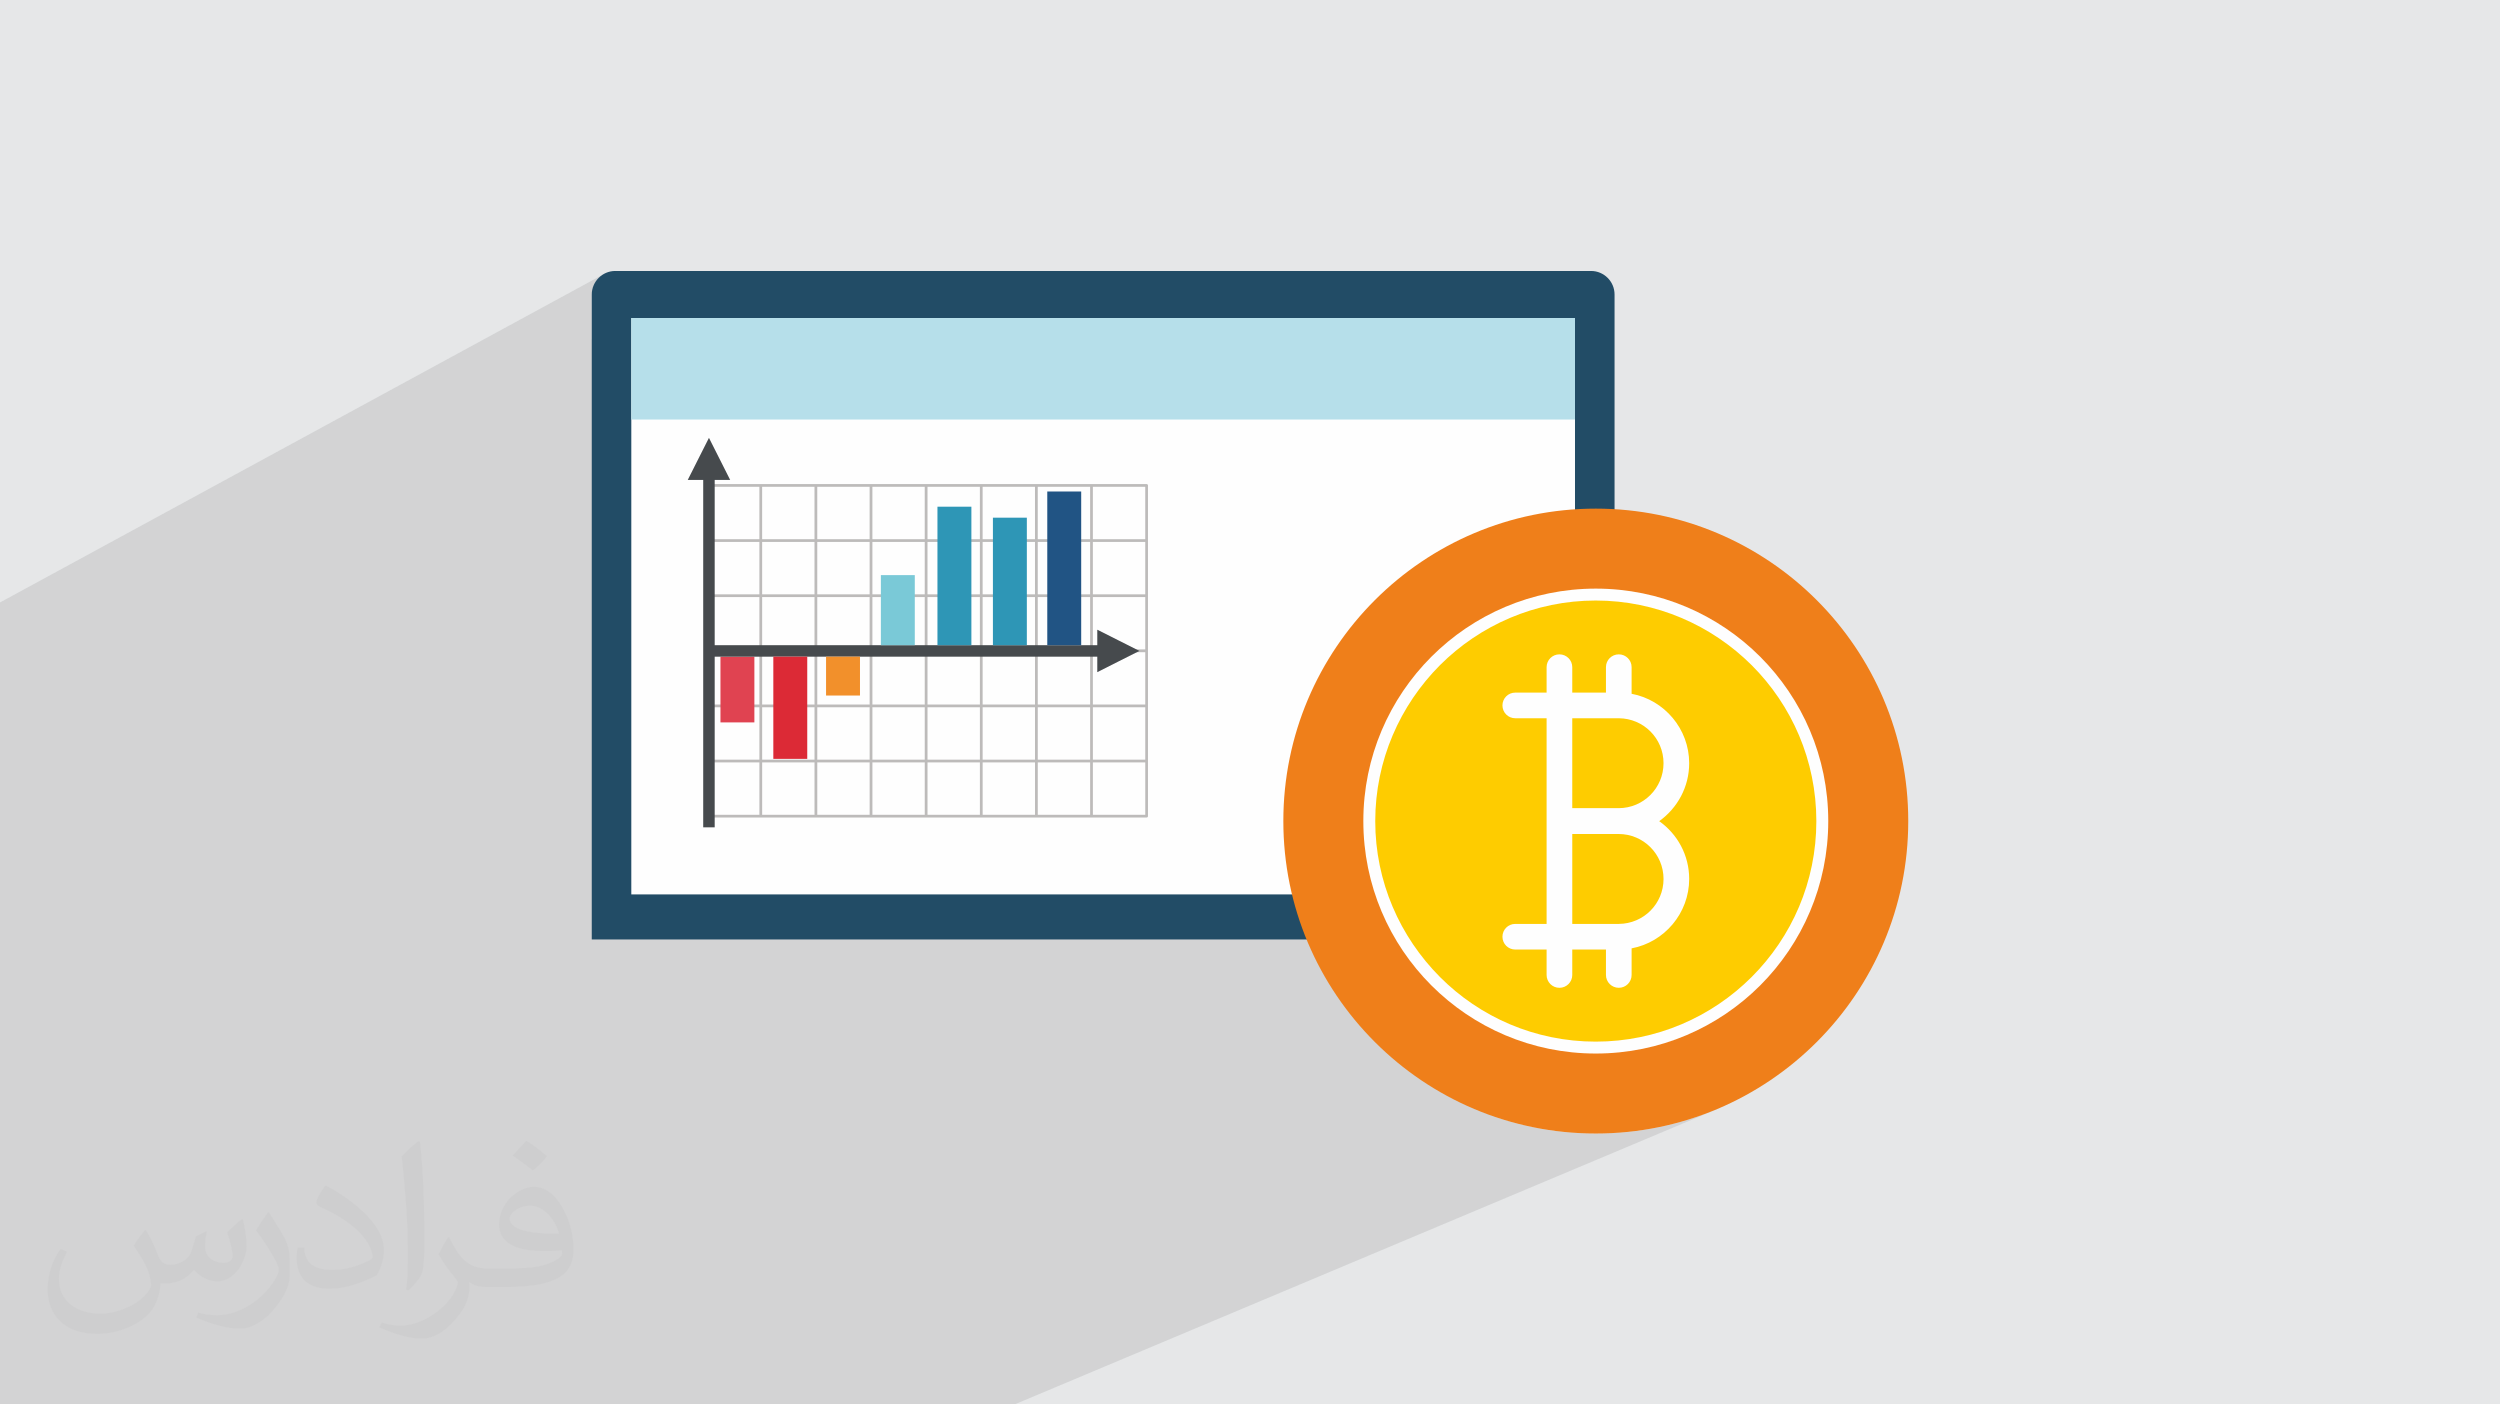<?xml version="1.0" encoding="UTF-8"?>
<!DOCTYPE svg PUBLIC "-//W3C//DTD SVG 1.1//EN" "http://www.w3.org/Graphics/SVG/1.1/DTD/svg11.dtd">
<!-- Creator: CorelDRAW 2020 (64-Bit) -->
<svg xmlns="http://www.w3.org/2000/svg" xml:space="preserve" width="94.192mm" height="52.917mm" version="1.1" style="shape-rendering:geometricPrecision; text-rendering:geometricPrecision; image-rendering:optimizeQuality; fill-rule:evenodd; clip-rule:evenodd"
viewBox="0 0 9404.92 5283.66"
 xmlns:xlink="http://www.w3.org/1999/xlink"
 xmlns:xodm="http://www.corel.com/coreldraw/odm/2003">
 <defs>
  <style type="text/css">
   <![CDATA[
    .fil4 {fill:#FEFEFE}
    .fil15 {fill:#FEFEFE}
    .fil10 {fill:#F2902B}
    .fil14 {fill:#EF7F1A}
    .fil7 {fill:#E04351}
    .fil9 {fill:#DC2A36}
    .fil6 {fill:#BDBBBA}
    .fil5 {fill:#B6DFEA}
    .fil11 {fill:#7AC9D7}
    .fil8 {fill:#464A4D}
    .fil12 {fill:#2E96B6}
    .fil13 {fill:#215484}
    .fil3 {fill:#224C66}
    .fil0 {fill:#E6E7E8}
    .fil16 {fill:#FECC00;fill-rule:nonzero}
    .fil2 {fill:#373435;fill-opacity:0.031}
    .fil1 {fill:#2B2A29;fill-opacity:0.102}
   ]]>
  </style>
 </defs>
 <g id="Layer_x0020_1">
  <polygon class="fil0" points="-0,0 9404.92,0 9404.92,5283.66 -0,5283.66 "/>
  <polygon class="fil1" points="3097.05,5283.66 2991.25,5283.66 2833.02,5283.66 2490.68,5283.66 2423.97,5283.66 2285.92,5283.66 2229.39,5283.66 2219.76,5283.66 2214.53,5283.66 2086.58,5283.66 2020.54,5283.66 2011.89,5283.66 1980.41,5283.66 1873.01,5283.66 1821.87,5283.66 1779.72,5283.66 1734.46,5283.66 1627.67,5283.66 1618.33,5283.66 1604.89,5283.66 1335.53,5283.66 1140.47,5283.66 1135.5,5283.66 1103.33,5283.66 1006.52,5283.66 949.05,5283.66 387.31,5283.66 317.32,5283.66 297.35,5283.66 225.35,5283.66 129.36,5283.66 115.58,5283.66 31.97,5283.66 -0,5283.66 -0,5282.78 -0,5278.52 -0,5254.39 -0,5251.08 -0,5246.79 -0,5193.32 -0,5189.02 -0,5095.89 -0,5095.5 -0,5095.47 -0,5095.41 -0,5084 -0,5046.13 -0,4998.6 -0,4996.43 -0,4955.2 -0,4907.97 -0,4907.31 -0,4897.97 -0,4823.29 -0,4818.85 -0,4818.65 -0,4809.47 -0,4734.01 -0,4729.51 -0,4728.37 -0,4721.27 -0,4720.07 -0,4712.07 -0,4664.98 -0,4643.81 -0,4639.29 -0,4637.24 -0,4636.36 -0,4631.88 -0,4629.81 -0,4622.63 -0,4605.7 -0,4552.7 -0,4548.1 -0,4546.16 -0,4545.13 -0,4541.59 -0,4538.57 -0,4535.42 -0,4532.3 -0,4526.09 -0,4524.55 -0,4522.99 -0,4521.59 -0,4485.99 -0,4460.68 -0,4456.04 -0,4455.01 -0,4454.24 -0,4452.08 -0,4451.25 -0,4450.43 -0,4449.63 -0,4447.11 -0,4446.47 -0,4445.11 -0,4441.09 -0,4435.72 -0,4419.89 -0,4406.64 -0,4400.28 -0,4380.64 -0,4370.15 -0,4370 -0,4369.94 -0,4367.68 -0,4364.43 -0,4364.3 -0,4364.18 -0,4364.16 -0,4364.04 -0,4363.92 -0,4363.79 -0,4363.67 -0,4363.42 -0,4363.29 -0,4363 -0,4362.93 -0,4358.49 -0,4358.28 -0,4353.89 -0,4353.38 -0,4349.39 -0,4348.9 -0,4344.45 -0,4340.18 -0,4338.29 -0,4316.43 -0,4273.74 -0,4269.94 -0,4269.03 -0,4266.39 -0,4265.26 -0,4262.71 -0,4261.78 -0,4259.35 -0,4258.14 -0,4255.83 -0,4252.3 -0,4248.89 -0,4223.47 -0,4208.16 -0,4178.84 -0,4175.97 -0,4173.37 -0,4171.25 -0,4170.64 -0,4168.67 -0,4165.98 -0,4163.42 -0,4161.76 -0,4159.14 -0,4156.68 -0,4154.2 -0,4150.2 -0,4127.63 -0,4124.54 -0,4124.52 -0,4120.43 -0,4081.05 -0,4079.4 -0,4077.59 -0,4076.28 -0,4075.86 -0,4074.68 -0,4072.92 -0,4071.25 -0,4066.74 -0,4065.11 -0,4063.58 -0,4061.98 -0,4015.2 -0,3985.16 -0,3984.47 -0,3983.61 -0,3982.84 -0,3982.67 -0,3979.69 -0,3978.86 -0,3978.15 -0,3977.51 -0,3970.07 -0,3969.47 -0,3968.83 -0,3923.69 -0,3890.6 -0,3889.07 -0,3888.85 -0,3888.68 -0,3888.55 -0,3886.21 -0,3885.11 -0,3884.41 -0,3884.14 -0,3883.9 -0,3883.74 -0,3881.6 -0,3874.78 -0,3874.46 -0,3874.06 -0,3831.05 -0,3827.53 -0,3827.31 -0,3823.5 -0,3795.11 -0,3793.92 -0,3792.76 -0,3791.67 -0,3790.37 -0,3789.12 -0,3787.94 -0,3779.72 -0,3778.45 -0,3767.08 -0,3748.79 -0,3700.18 -0,3698.02 -0,3695.86 -0,3695.42 -0,3693.2 -0,3690.99 -0,3689.97 -0,3683.74 -0,3681.46 -0,3604.28 -0,3601.12 -0,3599.44 -0,3597.97 -0,3596.26 -0,3586.76 -0,3507.43 -0,3503.25 -0,3502.56 -0,3498.32 -0,3488.78 -0,3409.55 -0,3404.64 -0,3404.36 -0,3310.69 -0,3305.72 -0,3228.78 -0,3210.81 -0,3200.97 -0,3200.38 -0,3200.27 -0,3200.19 -0,3200.07 -0,3199.96 -0,3199.86 -0,3199.77 -0,3199.75 -0,3199.73 -0,3199.61 -0,3197.96 -0,3151.4 -0,3130.39 -0,3096.74 -0,3042.3 -0,2474.77 -0,2474.75 -0,2315.49 -0,2266.42 2280.24,1026.35 2265.22,1034.52 2252.13,1045.34 2241.31,1058.44 2233.13,1073.44 2227.97,1090.01 2226.16,1107.75 2226.16,1276.49 2374.96,1196.39 5925.07,1196.39 5925.07,1196.41 5925.07,1578.3 5925.07,2218 5958.33,2215.48 6003.33,2214.34 6048.33,2215.48 6092.75,2218.85 6136.51,2224.41 6179.57,2232.1 6221.89,2241.87 6263.39,2253.66 6304.02,2267.41 6343.74,2283.06 6382.47,2300.58 6420.18,2319.89 6456.79,2340.95 6492.28,2363.69 6526.57,2388.07 6559.6,2414.04 6591.33,2441.52 6621.71,2470.48 6650.66,2500.85 6678.15,2532.59 6704.11,2565.62 6728.49,2599.9 6751.24,2635.39 6772.3,2672 6791.61,2709.72 6809.12,2748.45 6824.78,2788.17 6838.53,2828.8 6850.32,2870.29 6860.08,2912.61 6867.77,2955.68 6873.33,2999.44 6876.71,3043.85 6877.85,3088.85 6876.71,3133.86 6873.33,3178.27 6867.77,3222.03 6860.08,3265.1 6850.32,3307.41 6838.53,3348.91 6824.78,3389.54 6809.12,3429.26 6791.61,3467.99 6772.3,3505.7 6751.24,3542.32 6728.49,3577.8 6704.11,3612.09 6678.15,3645.12 6650.66,3676.85 6621.71,3707.23 6591.33,3736.18 6559.6,3763.67 6526.57,3789.63 6492.28,3814.02 6456.79,3836.76 6420.18,3857.82 6382.47,3877.13 6343.74,3894.64 5625.56,4201.9 5653.79,4211.44 5709.58,4227.29 5766.44,4240.41 5824.32,4250.75 5883.15,4258.22 5942.84,4262.77 6003.33,4264.29 6063.82,4262.77 6123.51,4258.22 6182.34,4250.75 6240.22,4240.41 6297.09,4227.29 6352.87,4211.44 6407.48,4192.97 6460.86,4171.92 3816.18,5283.66 "/>
  <path class="fil2" d="M548.54 4627.69c17.95,27.21 29.6,53.36 40.96,82.43 8.45,16.91 12.93,48.09 52.57,48.09 11.61,0 28.28,-3.42 43.06,-11.61 16.63,-8.73 29.32,-21.94 35.94,-42l15.85 -53.36 38.57 -19.02 2.64 2.64c-5.27,20.09 -6.59,39.36 -6.59,54.43 0,44.63 38.57,61.56 69.22,61.56 17.95,0 34.09,-8.73 34.09,-25.11 0,-21.13 -8.98,-57.06 -20.62,-89.29 17.95,-17.95 35.94,-35.94 56.53,-50.47l3.17 1.6c8.98,38.04 14,75.56 14,100.66 0,24.57 -10.83,51.79 -19.81,69.49 -18.49,34.87 -51.25,62.62 -90.87,62.62 -30.1,0 -63.65,-15.07 -86.66,-43.06l-1.32 0c-21.66,26.96 -55.22,51.25 -108.86,51.25l-16.63 0c-2.64,35.41 -10.29,60.49 -21.94,82.95 -31.95,62.34 -126.81,106.47 -216.1,106.47 -124.17,0 -186.51,-71.59 -186.51,-166.96 0,-58.91 19.27,-113.6 48.88,-152.42l24.29 10.04c-18.49,35.41 -30.91,68.68 -30.91,101.45 0,89.29 72.66,131.83 156.4,131.83 77.68,0 173.83,-49.41 191.28,-106.72 -6.59,-62.62 -30.1,-91.93 -66.04,-148.99 10.83,-19.02 24.83,-38.04 42.28,-58.38l3.17 0 0 0 0 0 -0.02 -0.09zm1432.13 -336.04c26.15,16.39 51.79,35.66 76.87,57.85 -14,19.81 -31.45,37.79 -53.11,53.64 -25.11,-20.34 -50.19,-37.79 -75.84,-56.27 17.42,-19.55 34.62,-38.29 52.04,-55.22l0 0 0 0 0 0 0 0 0 0 0.03 0zm13.47 244.11c-42.28,0 -76.87,27.75 -76.87,48.34 0,44.13 84.53,57.85 185.72,57.31 -12.68,-51.79 -57.06,-105.68 -108.86,-105.68l0.01 0.03zm-94.86 236.19c54.96,0 103.04,-1.6 139.74,-10.83 40.96,-10.29 75.56,-30.91 75.56,-45.17 0,-3.7 0,-8.19 -1.32,-11.89 -22.98,2.11 -49.41,2.11 -72.38,2.11 -74.49,0 -131.55,-16.91 -154.02,-58.66 -5.55,-11.61 -9.51,-24.57 -9.51,-39.36 0,-40.43 17.42,-79.79 48.09,-107 25.61,-22.45 53.89,-36.44 82.67,-36.44 52.04,0 93.51,41.75 122.57,107.54 15.85,35.94 26.68,77.4 26.68,129.72 0,34.87 -9.51,64.19 -31.17,85.85 -40.43,39.11 -114.92,53.89 -229.04,53.89l-51.79 0 0 0 -13.47 0c-28.28,0 -48.62,-5.02 -64.72,-17.42l-2.64 0c0.79,6.59 1.32,12.93 1.32,19.02 0,25.61 -8.45,58.38 -25.61,84.53 -50.72,75.3 -105.68,108.04 -153.24,108.04 -48.09,0 -107,-18.49 -160.11,-42.54l9.51 -18.49c17.17,7.13 40.96,11.89 73.7,11.89 85.85,0 198.66,-82.43 212.66,-163 -3.17,-6.59 -8.98,-15.32 -17.17,-24.57 -25.11,-29.85 -40.96,-54.68 -55.75,-80.83 12.68,-25.11 24.29,-45.17 35.13,-63.4l4.49 -0.53c36.72,74.77 69.99,117.55 144.23,117.55l11.61 0 0 0 53.89 0 0 0 0 0 0 0 0 0 0 0 0.09 0.01zm-371.98 79c6.34,-34.34 6.87,-72.91 6.87,-108.86l0 -53.36c0,-99.6 -12.68,-244.36 -22.98,-338.68 17.95,-19.27 43.06,-42 62.87,-57.31l5.81 1.6c13.47,118.62 16.63,256 16.63,383.06 0,33.3 -1.32,65.79 -4.49,89.55 -1.85,30.1 -19.27,52.83 -56.53,87.7l-8.19 -3.7zm-382.8 -157.19c1.85,46.77 24.83,83.49 105.15,83.49 49.93,0 92.19,-12.93 138.96,-35.13 8.45,-3.7 12.93,-8.73 12.93,-12.93 0,-29.32 -22.45,-68.15 -60.23,-103.55 -36.72,-33.3 -85.34,-62.62 -130.76,-82.18 -15.6,-6.59 -20.62,-13.47 -20.62,-20.09 0,-13.47 17.95,-41.75 32.77,-62.09l5.02 -0.53c52.04,27.21 110.17,67.64 153.24,112.53 39.11,41.47 63.4,83.49 63.4,129.19 0,33.81 -10.29,65.51 -26.96,95.11 -57.06,28.79 -117.83,50.72 -178.06,50.72 -73.17,0 -123.1,-34.34 -123.1,-114.92 0,-8.73 0,-22.19 3.17,-39.64l25.11 0 0 0 0 0 0 0 0 0 0 0 -0.02 0zm-132.37 -132.9l45.45 73.45c16.63,27.21 32.23,56.81 32.23,103.55l0 59.7c0,48.34 -30.91,100.13 -80.83,151.38 -39.11,34.62 -73.7,49.41 -105.68,49.41 -47.55,0 -101.98,-14.79 -164.85,-41.75l7.13 -18.49c19.81,5.27 42.79,9.77 71.06,9.77 90.36,-0.53 182.8,-66.57 225.08,-147.15 5.02,-9.26 6.87,-17.95 6.87,-24.04 0,-9.26 -5.02,-19.55 -8.98,-28.79 -22.98,-43.31 -48.62,-82.95 -76.87,-119.68 14.79,-23.25 29.6,-45.7 45.7,-67.9l3.7 0.53 0 0 0 0 0 0 0 0 0 0 -0.02 0.01z"/>
  <g id="_3291957051952">
   <g>
    <path class="fil3" d="M2314.59 1019.37l3670.92 0c48.66,0 88.39,39.8 88.39,88.39l0 2426.41 -3847.73 0 0 -2426.41c0,-48.59 39.77,-88.39 88.43,-88.39z"/>
    <polygon class="fil4" points="2374.96,3364.72 5925.07,3364.72 5925.07,1196.39 2374.96,1196.39 "/>
    <polygon class="fil5" points="2374.96,1578.3 5925.07,1578.3 5925.07,1196.41 2374.96,1196.41 "/>
    <path class="fil6" d="M4111.39 2868.22l0 197.03 197.04 0 0 -197.03 -197.04 0zm-207.31 0l0 197.03 196.96 0 0 -197.03 -196.96 0 0 0zm-207.39 0l0 197.03 196.97 0 0 -197.03 -196.97 0 0 0zm-207.38 0l0 197.03 197.03 0 0 -197.03 -197.03 0 0 0zm-207.35 0l0 197.03 196.93 0 0 -197.03 -196.93 0 0 0zm-207.4 0l0 197.03 197.02 0 0 -197.03 -197.02 0 0 0zm-207.37 0l0 197.03 197 0 0 -197.03 -197 0 0 0zm-207.35 0l0 197.03 196.98 0 0 -197.03 -196.98 0 0 0zm1451.52 -207.46l0 197.04 197.04 0 0 -197.04 -197.04 0 0 0zm-207.31 0l0 197.04 196.96 0 0 -197.04 -196.96 0 0 0zm-207.39 0l0 197.04 196.97 0 0 -197.04 -196.97 0 0 0zm-207.38 0l0 197.04 197.03 0 0 -197.04 -197.03 0 0 0zm-207.35 0l0 197.04 196.93 0 0 -197.04 -196.93 0 0 0zm-207.4 0l0 197.04 197.02 0 0 -197.04 -197.02 0 0 0zm-207.37 0l0 197.04 197 0 0 -197.04 -197 0 0 0zm-207.35 0l0 197.04 196.98 0 0 -197.04 -196.98 0 0 0zm1451.52 -207.24l0 196.97 197.04 0 0 -196.97 -197.04 0 0 0zm-207.31 0l0 196.97 196.96 0 0 -196.97 -196.96 0 0 0zm-207.39 0l0 196.97 196.97 0 0 -196.97 -196.97 0 0 0zm-207.38 0l0 196.97 197.03 0 0 -196.97 -197.03 0 0 0zm-207.35 0l0 196.97 196.93 0 0 -196.97 -196.93 0 0 0zm-207.4 0l0 196.97 197.02 0 0 -196.97 -197.02 0 0 0zm-207.37 0l0 196.97 197 0 0 -196.97 -197 0 0 0zm-207.35 0l0 196.97 196.98 0 0 -196.97 -196.98 0 0 0zm1451.52 -207.46l0 197.04 197.04 0 0 -197.04 -197.04 0 0 0zm-207.31 0l0 197.04 196.96 0 0 -197.04 -196.96 0 0 0zm-207.39 0l0 197.04 196.97 0 0 -197.04 -196.97 0 0 0zm-207.38 0l0 197.04 197.03 0 0 -197.04 -197.03 0 0 0zm-207.35 0l0 197.04 196.93 0 0 -197.04 -196.93 0 0 0zm-207.4 0l0 197.04 197.02 0 0 -197.04 -197.02 0 0 0zm-207.37 0l0 197.04 197 0 0 -197.04 -197 0 0 0zm-207.35 0l0 197.04 196.98 0 0 -197.04 -196.98 0 0 0zm1451.52 -207.38l0 197.11 197.04 0 0 -197.11 -197.04 0 0 0zm-207.31 0l0 197.11 196.96 0 0 -197.11 -196.96 0 0 0zm-207.39 0l0 197.11 196.97 0 0 -197.11 -196.97 0 0 0zm-207.38 0l0 197.11 197.03 0 0 -197.11 -197.03 0 0 0zm-207.35 0l0 197.11 196.93 0 0 -197.11 -196.93 0 0 0zm-207.4 0l0 197.11 197.02 0 0 -197.11 -197.02 0 0 0zm-207.37 0l0 197.11 197 0 0 -197.11 -197 0 0 0zm-207.35 0l0 197.11 196.98 0 0 -197.11 -196.98 0 0 0zm1451.52 -207.31l0 197.03 197.04 0 0 -197.03 -197.04 0 0 0zm-207.31 0l0 197.03 196.96 0 0 -197.03 -196.96 0 0 0zm-207.39 0l0 197.03 196.97 0 0 -197.03 -196.97 0 0 0zm-207.38 0l0 197.03 197.03 0 0 -197.03 -197.03 0 0 0zm-207.35 0l0 197.03 196.93 0 0 -197.03 -196.93 0 0 0zm-207.4 0l0 197.03 197.02 0 0 -197.03 -197.02 0 0 0zm-207.37 0l0 197.03 197 0 0 -197.03 -197 0 0 0zm-207.35 0l0 197.03 196.98 0 0 -197.03 -196.98 0 0 0zm-10.37 -5.14l0 -0.64 0.02 -0.12 0.05 -0.13 0 -0.12 0.02 -0.13 0 0 0.03 -0.12 0 0 0.02 -0.13 0.04 0 0 -0.05 0.03 -0.14 0 0c0.64,-2.12 2.53,-3.57 4.78,-3.69l1659.28 0 0 0c2.26,0.12 4.13,1.58 4.81,3.69l0 0.19 0.07 0.13 0 0.25 0.05 0.12 0 0.25 0.08 0.13 0 1245.03 -0.08 0.07 0 0.38 -0.05 0.12 0 0.25 -0.07 0.12 0 0.25c-0.68,1.94 -2.56,3.57 -4.81,3.57l-0.13 0 -0.07 0.13 -1658.9 0 -0.06 -0.13 -0.12 0c-2.26,0 -4.12,-1.64 -4.78,-3.57l0 0 -0.03 -0.12 0 -0.13 -0.04 0 -0.02 -0.12 0 0 -0.03 -0.12 0 0 -0.02 -0.13 0 -0.12 -0.05 -0.25 -0.02 -0.13 0 -1244.59z"/>
    <polygon class="fil7" points="2710.34,2717.63 2837.94,2717.63 2837.94,2470.37 2710.34,2470.37 "/>
    <polygon class="fil8" points="2659.86,2470.39 4159.84,2470.39 4159.84,2427.19 2659.86,2427.19 "/>
    <polygon class="fil8" points="2645.45,3112.4 2688.63,3112.4 2688.63,1752.77 2645.45,1752.77 "/>
    <polygon class="fil8" points="4286.42,2448.74 4207.19,2408.81 4127.93,2368.88 4127.93,2528.67 4207.19,2488.62 "/>
    <polygon class="fil8" points="2667.08,1647.14 2706.99,1726.31 2746.9,1805.55 2587.22,1805.55 2627.11,1726.31 "/>
    <polygon class="fil9" points="2909.22,2854.85 3036.84,2854.85 3036.84,2470.37 2909.22,2470.37 "/>
    <polygon class="fil10" points="3107.61,2616.57 3235.2,2616.57 3235.2,2470.37 3107.61,2470.37 "/>
    <polygon class="fil11" points="3313.81,2427.19 3441.42,2427.19 3441.42,2163.56 3313.81,2163.56 "/>
    <polygon class="fil12" points="3526.67,2427.19 3654.32,2427.19 3654.32,1906.17 3526.67,1906.17 "/>
    <polygon class="fil12" points="3735.31,2427.19 3862.94,2427.19 3862.94,1947.49 3735.31,1947.49 "/>
    <polygon class="fil13" points="3939.82,2427.19 4067.44,2427.19 4067.44,1848.99 3939.82,1848.99 "/>
   </g>
   <circle class="fil14" cx="6003.33" cy="3088.85" r="1175.44"/>
   <circle class="fil15" cx="6003.33" cy="3088.85" r="874.52"/>
   <g>
    <path class="fil16" d="M5914.8 3667.85c0,26.72 -21.6,48.24 -48.34,48.24 -26.58,0 -48.18,-21.52 -48.18,-48.24l0 -95.72 -117.94 0c-26.73,0 -48.16,-21.47 -48.16,-48.21 0,-26.71 21.43,-48.22 48.16,-48.22l117.94 0 0 -773.69 -117.94 0c-26.73,0 -48.16,-21.54 -48.16,-48.23 0,-26.71 21.43,-48.22 48.16,-48.22l117.94 0 0 -95.71c0,-26.7 21.6,-48.22 48.18,-48.22 26.74,0 48.34,21.52 48.34,48.22l0 95.71 126.74 0 0 -95.71c0,-26.7 21.59,-48.22 48.34,-48.22 26.58,0 48.17,21.52 48.17,48.22l0 100.15c123.08,23.01 216.61,132.05 216.61,261.12 0,89.74 -44.52,169.13 -112.8,218.08 68.28,48.24 112.8,127.61 112.8,217.36 0,129.05 -93.53,238.12 -216.61,261.12l0 100.14c0,26.72 -21.59,48.24 -48.17,48.24 -26.75,0 -48.34,-21.52 -48.34,-48.24l0 -95.72 -126.74 0 0 95.72zm675.06 7.42c150.49,-150.59 243.17,-357.57 243.17,-586.04 0,-229.19 -92.68,-436.18 -243.17,-586.75 -150.66,-149.85 -358.3,-243.32 -586.86,-243.32 -228.39,0 -436.19,93.47 -586.02,243.32 -149.82,150.57 -243.34,357.56 -243.34,586.75 0,228.47 93.52,435.45 243.34,586.04 149.83,150.59 357.63,243.3 586.02,243.3 228.56,0 436.2,-92.71 586.86,-243.3z"/>
    <path class="fil16" d="M6089.04 3040.28c93.51,0 169.09,-75.68 169.09,-169.13 0,-93.47 -74.91,-168.41 -168.27,-169.12l-175.07 0 0 338.26 174.25 0z"/>
    <path class="fil16" d="M6089.87 3475.71c93.36,-0.72 168.27,-75.68 168.27,-169.12 0,-93.48 -75.59,-169.12 -169.09,-169.12l-174.25 0 0 338.25 175.07 0z"/>
   </g>
  </g>
 </g>
</svg>
